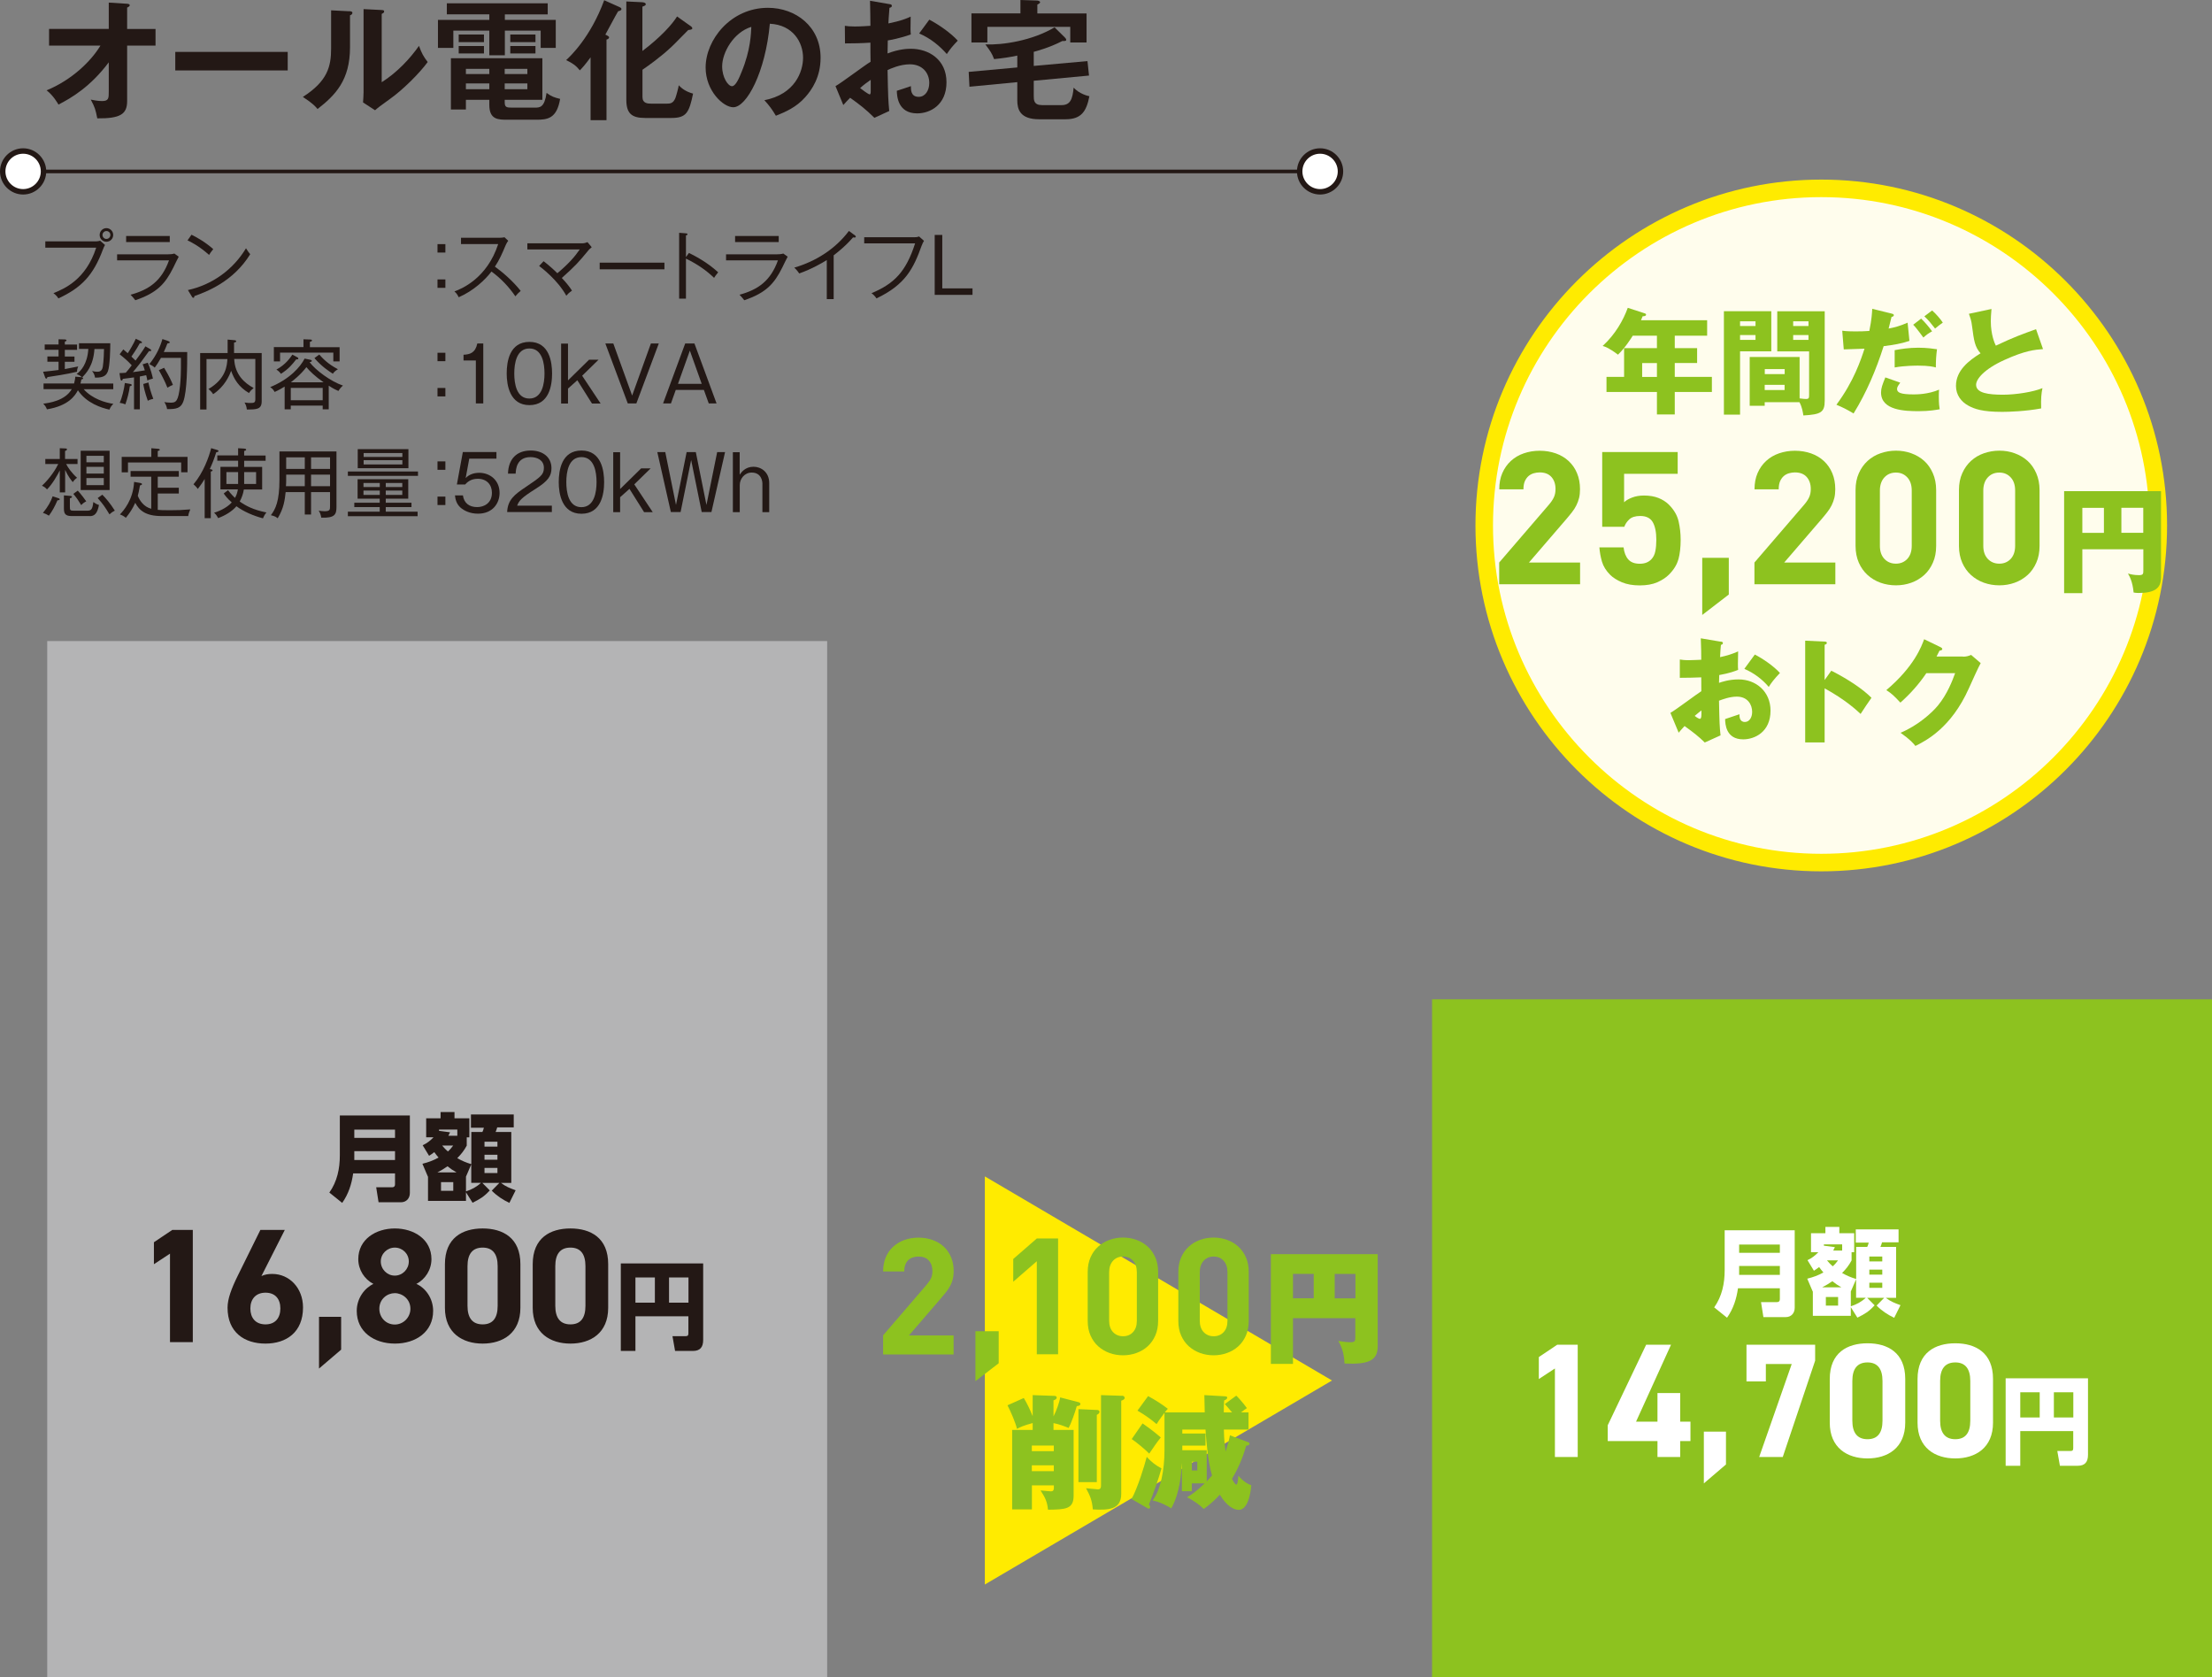 <?xml version="1.0" encoding="UTF-8"?><svg id="_レイヤー_2" xmlns="http://www.w3.org/2000/svg" viewBox="0 0 289 219.1"><rect x="0" y="0" width="289" height="219.1" fill="#808080" stroke="none"/><defs><style>.cls-1{fill:#ffeb00;}.cls-2{fill:#231815;}.cls-3{fill:#fffded;}.cls-4{fill:#fff;}.cls-5{fill:#b4b4b5;}.cls-6{fill:#8dc21f;}</style></defs><g id="_既築東電"><polygon class="cls-1" points="174.03 180.33 128.67 206.98 128.67 153.67 174.03 180.33"/><rect class="cls-2" x="2.87" y="22.16" width="169.75" height=".47"/><path class="cls-4" d="M3.02,25.06c-1.47,0-2.67-1.19-2.67-2.67s1.19-2.67,2.67-2.67,2.67,1.19,2.67,2.67-1.19,2.67-2.67,2.67Z"/><path class="cls-2" d="M3.02,25.41c1.67,0,3.02-1.36,3.02-3.02s-1.36-3.02-3.02-3.02-3.02,1.36-3.02,3.02,1.36,3.02,3.02,3.02-1.67,0,0,0ZM3.02,20.08c1.28,0,2.31,1.04,2.31,2.31s-1.04,2.31-2.31,2.31-2.31-1.04-2.31-2.31,1.04-2.31,2.31-2.31-1.28,0,0,0Z"/><path class="cls-4" d="M172.47,25.06c1.47,0,2.67-1.19,2.67-2.67s-1.19-2.67-2.67-2.67-2.67,1.19-2.67,2.67,1.19,2.67,2.67,2.67Z"/><path class="cls-2" d="M172.47,25.41c-1.67,0-3.02-1.36-3.02-3.02s1.36-3.02,3.02-3.02,3.02,1.36,3.02,3.02-1.36,3.02-3.02,3.02,1.67,0,0,0ZM172.47,20.08c-1.28,0-2.31,1.04-2.31,2.31s1.04,2.31,2.31,2.31,2.31-1.04,2.31-2.31-1.04-2.31-2.31-2.31,1.28,0,0,0Z"/><rect class="cls-5" x="6.17" y="83.74" width="101.9" height="135.36"/><path class="cls-2" d="M53.55,155.83c0,.71-.46,1.22-1.18,1.22h-2.91l-.31-1.96h2.09c.25,0,.37-.14.37-.37v-1.44h-5.47c-.2,1.41-.61,2.68-1.43,3.85l-1.68-1.35c1.02-1.44,1.37-3.11,1.37-4.86v-5.21h9.15v10.13ZM46.29,148.64h5.32v-1.08h-5.32v1.08ZM46.29,151.53h5.32v-1.16h-5.32v1.16Z"/><path class="cls-2" d="M61.58,152.08v-4.21h1.44c.09-.15.16-.4.2-.56h-1.69v-1.73s5.59,0,5.59,0v1.69h-2.16c-.06.21-.12.4-.21.6h2.05v6.65h-1.35c.67.5,1.15.68,1.92.96l-.82,1.65c-.86-.41-1.64-.92-2.3-1.6l.99-1.01h-2.22l.97.98c-.75.82-1.28,1.13-2.25,1.61l-.86-1.37v1.13h-4.96v-3.18h-.02s-.71-1.67-.71-1.67c.82-.21,1.37-.41,2.11-.81-.21-.24-.37-.45-.56-.71-.22.17-.45.34-.68.48l-.84-1.38c.56-.25,1.01-.61,1.42-1.04h-.96v-2.48h1.88v-.82h1.82v.82h1.94v2.49h-.34v1.08c-.37.67-.7,1.09-1.24,1.64.61.34,1.16.58,1.84.78ZM59.65,153.15c-.46-.26-.77-.47-1.18-.8-.46.32-.83.54-1.33.8h2.51ZM59.75,148.36v-.81h-2.39v.17l1.44.19c-.07.15-.14.3-.22.45h1.17ZM57.62,154.42v1.13h1.6v-1.13h-1.6ZM58.51,150.42c.3-.26.46-.46.7-.78h-1.44c.25.3.46.53.75.78ZM60.88,153.72v1.91c.76-.25,1.38-.58,1.96-1.12h-1.27v-2.41l-.7,1.62ZM63.3,149.14v.64h1.69v-.64h-1.69ZM63.3,150.84v.65h1.69v-.65h-1.69ZM63.3,152.56v.67h1.69v-.67h-1.69Z"/><path class="cls-2" d="M25.18,175.32h-2.97v-11.56l-2.1,1.38v-2.87l2.4-1.61h2.68v14.66Z"/><path class="cls-2" d="M34.15,166.69c.45-.21.89-.28,1.42-.28,2.25,0,4.02,1.85,4.02,4.38,0,3.25-2.19,4.72-4.91,4.72s-4.95-1.44-4.95-4.69c0-1.15.51-2.51,1.34-4.19l2.95-5.97h3.19l-3.06,6.04ZM34.69,173c1.28,0,1.94-.85,1.94-2.08s-.66-2.06-1.94-2.06-1.98.85-1.98,2.06.66,2.08,1.98,2.08Z"/><path class="cls-2" d="M44.57,176.3l-2.89,2.47v-6.76h2.89v4.29Z"/><path class="cls-2" d="M48.78,167.71c-1.17-.6-1.97-1.85-1.97-3.23,0-2.59,2.29-4.01,4.78-4.01s4.78,1.42,4.78,4.01c0,1.38-.81,2.64-1.97,3.23,1.19.53,2.19,1.87,2.19,3.53,0,2.74-2.27,4.27-4.99,4.27s-4.99-1.53-4.99-4.27c0-1.66,1.04-3,2.19-3.53ZM51.58,173.02c1.13,0,2.04-.94,2.04-2.06,0-1.27-1.06-2.04-2.04-2.04s-2.02.76-2.02,2.04c0,1.13.85,2.06,2.02,2.06ZM51.58,166.63c1,0,1.83-.83,1.83-1.85s-.83-1.81-1.83-1.81-1.83.81-1.83,1.81.81,1.85,1.83,1.85Z"/><path class="cls-2" d="M67.99,170.84c0,3.29-2.29,4.67-4.93,4.67s-4.93-1.38-4.93-4.67v-5.7c0-3.44,2.29-4.67,4.93-4.67s4.93,1.23,4.93,4.65v5.72ZM63.06,162.97c-1.34,0-1.98.85-1.98,2.42v5.19c0,1.57.64,2.42,1.98,2.42s1.96-.85,1.96-2.42v-5.19c0-1.57-.64-2.42-1.96-2.42Z"/><path class="cls-2" d="M79.46,170.84c0,3.29-2.29,4.67-4.93,4.67s-4.93-1.38-4.93-4.67v-5.7c0-3.44,2.29-4.67,4.93-4.67s4.93,1.23,4.93,4.65v5.72ZM74.53,162.97c-1.34,0-1.98.85-1.98,2.42v5.19c0,1.57.64,2.42,1.98,2.42s1.96-.85,1.96-2.42v-5.19c0-1.57-.64-2.42-1.96-2.42Z"/><path class="cls-2" d="M83.02,171.95v4.52h-1.91v-11.43h10.76v9.99c0,.94-.39,1.44-1.35,1.44h-2.32l-.34-1.93h1.71c.3,0,.37-.11.37-.39v-2.21h-6.92ZM83.02,170.16h2.54v-3.29h-2.54v3.29ZM87.41,170.16h2.54v-3.29h-2.54v3.29Z"/><rect class="cls-6" x="187.1" y="130.54" width="101.9" height="88.55"/><path class="cls-4" d="M234.48,170.83c0,.71-.46,1.22-1.18,1.22h-2.91l-.31-1.96h2.09c.25,0,.37-.14.37-.37v-1.44h-5.47c-.2,1.41-.61,2.68-1.43,3.85l-1.68-1.35c1.02-1.44,1.37-3.11,1.37-4.86v-5.21h9.15v10.13ZM227.22,163.65h5.32v-1.08h-5.32v1.08ZM227.22,166.53h5.32v-1.16h-5.32v1.16Z"/><path class="cls-4" d="M242.51,167.09v-4.21h1.44c.09-.15.16-.4.2-.56h-1.69v-1.73s5.59,0,5.59,0v1.69h-2.16c-.06.21-.12.4-.21.6h2.05v6.65h-1.35c.67.5,1.15.68,1.92.96l-.82,1.65c-.86-.41-1.64-.92-2.3-1.6l.99-1.01h-2.22l.97.98c-.75.82-1.28,1.13-2.25,1.61l-.86-1.37v1.13h-4.96v-3.18h-.02s-.71-1.67-.71-1.67c.82-.21,1.37-.41,2.11-.81-.21-.24-.37-.45-.56-.71-.22.17-.45.34-.68.48l-.84-1.38c.56-.25,1.01-.61,1.42-1.04h-.96v-2.48h1.88v-.82h1.82v.82h1.94v2.48h-.34v1.08c-.37.67-.7,1.09-1.24,1.64.61.34,1.16.58,1.84.78ZM240.58,168.16c-.46-.26-.77-.47-1.18-.8-.46.32-.83.54-1.33.8h2.51ZM240.68,163.36v-.81h-2.39v.17l1.44.19c-.07.15-.14.3-.22.45h1.17ZM238.55,169.42v1.13h1.6v-1.13h-1.6ZM239.44,165.42c.3-.26.46-.46.7-.78h-1.44c.25.3.46.53.75.78ZM241.81,168.73v1.91c.76-.25,1.38-.58,1.96-1.12h-1.27v-2.41l-.7,1.62ZM244.23,164.14v.64h1.69v-.64h-1.69ZM244.23,165.85v.65h1.69v-.65h-1.69ZM244.23,167.56v.67h1.69v-.67h-1.69Z"/><path class="cls-4" d="M206.12,190.32h-2.97v-11.56l-2.1,1.38v-2.87l2.4-1.61h2.68v14.66Z"/><path class="cls-4" d="M218.32,175.66l-4.57,10.05h2.8v-3.74h2.97v3.74h1.34v2.53h-1.34v2.08h-2.97v-2.08h-6.5v-2.06l5.02-10.52h3.25Z"/><path class="cls-4" d="M225.5,191.3l-2.89,2.47v-6.76h2.89v4.29Z"/><path class="cls-4" d="M228.18,180.46v-4.8h8.97v2.08l-4.23,12.58h-3.08l4.25-12.14h-3.38v2.27h-2.53Z"/><path class="cls-4" d="M248.92,185.84c0,3.29-2.29,4.67-4.93,4.67s-4.93-1.38-4.93-4.67v-5.7c0-3.44,2.29-4.67,4.93-4.67s4.93,1.23,4.93,4.65v5.72ZM243.99,177.97c-1.34,0-1.98.85-1.98,2.42v5.19c0,1.57.64,2.42,1.98,2.42s1.96-.85,1.96-2.42v-5.19c0-1.57-.64-2.42-1.96-2.42Z"/><path class="cls-4" d="M260.39,185.84c0,3.29-2.29,4.67-4.93,4.67s-4.93-1.38-4.93-4.67v-5.7c0-3.44,2.29-4.67,4.93-4.67s4.93,1.23,4.93,4.65v5.72ZM255.46,177.97c-1.34,0-1.98.85-1.98,2.42v5.19c0,1.57.64,2.42,1.98,2.42s1.96-.85,1.96-2.42v-5.19c0-1.57-.64-2.42-1.96-2.42Z"/><path class="cls-4" d="M263.95,186.95v4.52h-1.91v-11.43h10.76v9.99c0,.94-.39,1.44-1.35,1.44h-2.32l-.34-1.93h1.71c.3,0,.37-.11.37-.39v-2.21h-6.92ZM263.95,185.16h2.54v-3.29h-2.54v3.29ZM268.34,185.16h2.54v-3.29h-2.54v3.29Z"/><path class="cls-2" d="M13.45,32.58c-1.27,3.43-2.85,5.02-5.82,6.4-.22-.37-.56-.62-.65-.68,1.42-.59,4.23-1.74,5.59-5.95h-6.65v-.82h6.47c.42,0,.54-.04.69-.09l.64.56c-.15.27-.17.32-.27.59ZM13.9,31.58c-.49,0-.88-.4-.88-.89s.4-.89.88-.89.89.39.89.89-.4.89-.89.89ZM13.9,30.18c-.26,0-.51.22-.51.51s.24.52.51.52c.29,0,.52-.23.52-.52s-.23-.51-.52-.51Z"/><path class="cls-2" d="M21.95,33.22c.3,0,.56-.02.83-.1l.57.41c-.13.22-.6,1.21-.7,1.41-1.06,2.13-2.12,3.31-4.97,4.28-.24-.3-.27-.35-.62-.72,2.41-.66,4.05-1.79,5.02-4.49h-6.78v-.79h6.64ZM22.18,30.83v.79h-5.7v-.79h5.7Z"/><path class="cls-2" d="M27.32,33.3c-1.39-1.23-2.42-1.71-2.82-1.9l.52-.74c.75.38,1.76.93,2.84,1.88-.29.35-.46.62-.54.76ZM25.39,38.67c0,.17-.03.23-.14.23-.07,0-.13-.07-.16-.12l-.54-.89c3.17-.69,5.91-2.66,7.59-5.46.2.33.34.53.55.78-2.23,3.6-5.68,4.89-7.3,5.47Z"/><path class="cls-2" d="M57.16,32.99v-1.1h1.03v1.1h-1.03ZM57.16,37.6v-1.1h1.03v1.1h-1.03Z"/><path class="cls-2" d="M67.33,38.7c-.85-1.24-1.9-2.35-3.12-3.23-.8,1.06-2.32,2.51-4.28,3.36-.17-.35-.29-.53-.56-.76.91-.33,4.26-1.69,5.72-6.19h-4.86v-.82h5c.16,0,.52-.02.68-.07l.49.46c-.21.28-.35.61-.37.66-.39.94-.8,1.88-1.37,2.72.94.67,2.34,1.86,3.37,3.17-.35.31-.4.35-.7.71Z"/><path class="cls-2" d="M76.84,32.74c-1.21,1.48-1.67,1.99-3.44,3.57.49.52.95,1.05,1.33,1.65-.48.35-.61.51-.74.67-1.13-2.06-3.24-3.65-3.55-3.89l.58-.62c.63.47,1.38,1.15,1.8,1.57,1.43-1.2,2.25-2.12,2.93-3.11h-6.85v-.8h7.25c.19,0,.43-.08.61-.15l.55.66c-.3.24-.39.35-.48.46Z"/><path class="cls-2" d="M78.35,35.18v-.87h8.46v.87h-8.46Z"/><path class="cls-2" d="M93.3,36.3c-.95-.92-2.15-1.78-3.68-2.52v5.23h-.89v-8.6l.9.07c.13.01.19.04.19.12,0,.11-.13.14-.2.15v2.83l.39-.54c.87.43,2.39,1.22,3.82,2.53-.25.28-.47.62-.53.72Z"/><path class="cls-2" d="M101.51,33.22c.3,0,.56-.02.83-.1l.57.41c-.13.22-.6,1.21-.7,1.41-1.06,2.13-2.12,3.31-4.97,4.28-.24-.3-.27-.35-.62-.72,2.41-.66,4.05-1.79,5.02-4.49h-6.78v-.79h6.64ZM101.74,30.83v.79h-5.7v-.79h5.7Z"/><path class="cls-2" d="M111.65,31.03s-.1,0-.2-.02c-1.04,1.22-2.32,2.18-2.53,2.34v5.72h-.9v-5.1c-.51.33-1.99,1.19-3.6,1.75-.06-.09-.31-.46-.65-.76,2.82-.82,5.37-2.44,7.14-4.79l.82.6s.08.08.08.14c0,.08-.07.12-.16.12Z"/><path class="cls-2" d="M120.44,32.02c-1.09,3.04-2.12,5.15-5.93,6.96-.2-.32-.46-.55-.65-.68,2.95-1.23,4.51-2.79,5.7-6.51h-6.65v-.8h6.47c.43,0,.54-.04.7-.1l.64.57c-.15.26-.19.33-.28.58Z"/><path class="cls-2" d="M123.11,30.69v6.98h3.95v.85h-4.94v-7.83h.98Z"/><path class="cls-2" d="M10.06,48.56c-1.34.33-3.15.59-3.87.7-.01.07-.04.2-.15.2-.07,0-.11-.08-.14-.15l-.27-.75c.78-.07,1.81-.2,2.02-.23v-1.08h-1.46v-.69h1.46v-.87h-1.81v-.69h1.81v-.68l.82.02c.09,0,.22.04.22.12s-.07.11-.22.17v.38h1.6v.69h-1.6v.87h1.26v.69h-1.26v.95c1.24-.23,1.38-.26,1.75-.34-.1.22-.16.45-.16.7ZM14.31,53.51c-1.04-.22-3.02-.85-4.13-2.53-.37.7-1.22,2.03-4.05,2.49-.12-.33-.24-.48-.48-.74.71-.09,2.84-.36,3.73-1.9h-3.69v-.74h3.99c.12-.45.14-.65.16-.89l.68.06c.07.01.13.01.2.03-.21-.21-.5-.35-.71-.43.51-.36,1.41-1.27,1.53-3.28h-1.22v-.74h4.09c0,.84-.05,2.9-.3,3.62-.18.51-.49.9-1.69.87-.08-.4-.14-.53-.39-.87.14.04.39.1.67.1.21,0,.62,0,.73-.64.12-.75.16-2,.16-2.33h-1.25c-.14,2.23-1.12,3.21-1.61,3.71.04,0,.13.04.13.12,0,.1-.15.14-.23.15-.04.19-.06.33-.12.53h4.29v.74h-3.87c1.13,1.27,2.86,1.77,3.88,1.91-.21.21-.4.45-.51.76Z"/><path class="cls-2" d="M19.61,45.6c.06.03.15.1.15.17,0,.11-.14.1-.29.09-.19.25-1.01,1.39-1.18,1.61-.43.55-.56.7-.93,1.14.45-.05.81-.11,1.56-.23-.13-.44-.21-.64-.29-.79l.68-.21c.42.97.57,1.63.67,2.07-.44.12-.63.2-.73.25-.02-.13-.04-.27-.15-.69-.12.03-.76.15-.83.17v4.29h-.76v-4.17c-.43.06-.72.1-1.46.19-.04.13-.08.23-.17.23-.1,0-.15-.18-.16-.26l-.11-.72c.24,0,.66-.04.82-.05.25-.27.45-.54.78-.97-.5-.55-.87-.87-1.58-1.44l.48-.64c.35.29.47.4.58.5.21-.31.78-1.25,1.05-1.89l.66.32c.09.04.15.11.15.17,0,.09-.14.09-.19.09h-.09c-.13.24-.46.83-1.1,1.75.04.03.36.35.54.52.07-.09.95-1.27,1.29-1.86l.64.37ZM17,50.15c.09.02.21.05.21.14s-.08.12-.25.17c-.11.83-.31,1.57-.58,2.36-.22-.09-.48-.17-.74-.2.3-.64.59-1.85.67-2.59l.7.12ZM19.39,49.96c.13.64.31,1.26.64,2.14-.09.02-.45.09-.72.25-.41-1.17-.53-1.79-.59-2.19l.68-.2ZM24.46,46c0,1.62,0,5.1-.52,6.48-.32.83-.89.98-2.11.96-.04-.33-.19-.66-.36-.92.17.03.5.08.84.08.7,0,.98-.19,1.21-2.2.07-.66.14-1.61.12-3.65h-2.61c-.36.63-.55.91-.81,1.27-.26-.25-.61-.4-.71-.45.96-1.19,1.44-2.33,1.71-3.28l.74.25c.14.05.22.12.22.17,0,.09-.08.12-.31.16-.14.35-.29.75-.47,1.12h3.04ZM21.44,48.04c.73,1.21.99,1.83,1.15,2.24-.13.05-.44.18-.72.36-.28-.75-.77-1.68-1.12-2.29l.7-.31Z"/><path class="cls-2" d="M32.25,53.48c-.05-.39-.12-.59-.3-.9.36.06.69.06.76.06.46,0,.65-.03.65-.49v-5.26h-2.76c.08,2.02,1.33,3.15,2.54,3.79-.28.23-.42.37-.61.66-1.35-.79-1.96-1.83-2.33-2.9-.26.67-.85,2.05-2.35,3.05-.17-.26-.33-.44-.62-.67,2.33-1.35,2.43-3.13,2.48-3.92h-2.73v6.59h-.83v-7.37h3.59v-1.76l.91.08s.21.01.21.14c0,.11-.13.14-.28.17v1.37h3.61v6.3c0,1.07-.68,1.07-1.95,1.07Z"/><path class="cls-2" d="M42.96,53.47h-.8v-.49h-4.17v.49h-.8v-2.97c-.19.12-.85.51-1.31.7-.17-.31-.28-.43-.58-.63,2.61-1.08,3.94-2.65,4.5-3.73l.72.15c.08.02.22.04.22.16,0,.1-.18.14-.29.16.77,1.04,2.75,2.51,4.36,3.06-.22.17-.45.45-.59.7-.22-.09-.6-.25-1.27-.69v3.09ZM44.37,45.34v1.87h-.82v-1.15h-6.96v1.15h-.81v-1.87h3.87v-1.02l.85.03c.11,0,.26,0,.26.12,0,.12-.14.15-.27.18v.7h3.88ZM38.79,46.64c.1.05.19.09.19.2s-.14.11-.29.11c-.48.62-.94,1.21-1.98,1.88-.26-.34-.48-.48-.6-.55,1.21-.66,1.8-1.53,2.09-1.96l.59.32ZM42.16,52.28v-1.61h-4.17v1.61h4.17ZM42.28,49.94c-1.07-.73-1.86-1.5-2.25-1.98-.78,1.04-1.88,1.86-2.03,1.98h4.27ZM41.71,46.31c.44.49,1.07,1.2,2.44,1.92-.43.25-.58.47-.66.59-.56-.36-1.42-.91-2.41-2.04l.63-.47Z"/><path class="cls-2" d="M57.16,47.18v-1.1h1.03v1.1h-1.03ZM57.16,51.78v-1.1h1.03v1.1h-1.03Z"/><path class="cls-2" d="M63.14,52.7h-.97v-5.61h-1.61v-.75c.84-.04,1.54-.24,1.8-1.47h.78v7.83Z"/><path class="cls-2" d="M72.13,48.79c0,1.59-.4,4.13-2.96,4.13s-2.97-2.6-2.97-4.13.36-4.13,2.97-4.13,2.96,2.64,2.96,4.13ZM67.19,48.79c0,1.3.28,3.27,1.97,3.27s1.98-1.98,1.98-3.27-.28-3.27-1.97-3.27-1.98,1.95-1.98,3.27Z"/><path class="cls-2" d="M74.21,44.87v4.82l2.75-2.7h1.24l-2.14,2.09,2.41,3.63h-1.13l-1.91-3.04-1.22,1.09v1.95h-.9v-7.83h.9Z"/><path class="cls-2" d="M80.13,44.87l2.46,6.8,2.45-6.8h1.03l-2.93,7.83h-1.12l-2.93-7.83h1.03Z"/><path class="cls-2" d="M90.73,44.87l2.89,7.83h-1.02l-.64-1.77h-3.67l-.63,1.77h-1.03l2.89-7.83h1.2ZM90.13,45.8l-1.55,4.34h3.1l-1.55-4.34Z"/><path class="cls-2" d="M8.64,60.61c.23.45.72,1.18,1.43,1.8-.25.17-.38.31-.56.57-.23-.28-.63-.78-1-1.6v2.94h-.7v-2.87c-.27.55-.97,1.81-1.67,2.48-.23-.25-.33-.33-.66-.48,1.1-1.01,1.88-2.29,2.13-2.84h-1.69v-.65h1.89v-1.41l.76.03c.09,0,.18.03.18.12,0,.12-.16.18-.25.21v1.05h1.63v.65h-1.5ZM7.51,65.35c-.37.85-.68,1.41-1.12,2.01-.19-.12-.47-.27-.78-.36.69-.86,1.01-1.45,1.27-2.17l.76.25c.08.03.16.06.16.14,0,.13-.2.13-.3.13ZM11.72,67.41h-2.37c-.85,0-1-.34-1-1.02v-1.68l.84.07c.08.01.21.02.21.13,0,.09-.05.1-.27.18v1.15c0,.38.05.47.49.47h1.64c.56,0,.82,0,.93-1.13.17.13.48.32.74.38-.21,1.15-.61,1.46-1.2,1.46ZM10.61,65.98c-.4-.66-.55-.88-1.03-1.47l.58-.42c.52.57.88,1.07,1.11,1.4-.22.11-.4.22-.66.49ZM10.54,64.01v-5.13h3.78v5.13h-3.78ZM13.56,59.54h-2.27v.85h2.27v-.85ZM13.56,60.98h-2.27v.88h2.27v-.88ZM13.56,62.45h-2.27v.92h2.27v-.92ZM14.3,67.19c-.6-.99-.8-1.29-1.54-2.13l.61-.44c.42.42,1.04,1.13,1.63,2.08-.29.15-.44.25-.7.49Z"/><path class="cls-2" d="M24.6,67.41h-3.49c-2.06,0-2.91-.72-3.44-1.73-.36.8-.74,1.36-1.23,1.96-.3-.24-.39-.29-.77-.44.47-.5,1.72-1.88,1.85-4.25l.81.14c.1.02.22.05.22.15s-.08.12-.26.17c-.14.79-.21,1.07-.29,1.35.25.62.76,1.43,1.76,1.7v-4.19h-2.7v-.74h6.3v.74h-2.75v1.44h2.75v.76h-2.75v2.13c.3.03.66.05,1.54.05,1.08,0,1.64-.02,2.71-.11-.16.37-.23.59-.27.89ZM23.67,61.69v-1.28h-6.95v1.29h-.82v-2.02h3.87v-1.13l.85.07c.13.01.26.04.26.13,0,.07-.06.09-.27.17v.76h3.89v2.01h-.82Z"/><path class="cls-2" d="M28.25,59.08c-.28.89-.49,1.43-.84,2.19.14.03.36.07.36.16,0,.07-.03.09-.07.11-.03.01-.09.04-.16.06v6.09h-.8v-5.12c-.3.49-.48.76-.9,1.3-.14-.22-.38-.46-.56-.61,1.28-1.5,2.02-3.56,2.31-4.72l.8.24c.09.03.16.08.16.13,0,.12-.2.16-.29.17ZM34.36,67.71c-1.23-.33-2.5-.86-3.47-1.58-.57.67-1.47,1.21-2.39,1.55-.17-.31-.28-.49-.53-.7.39-.12,1.57-.53,2.31-1.35-.58-.51-.87-.9-1.05-1.17l.56-.43c.37.5.84.94.91,1.01.2-.35.3-.66.38-1.11h-2.28v-2.95h2.31v-.8h-2.72v-.69h2.72v-.94l.8.05c.11.01.25.04.25.13,0,.13-.19.17-.26.18v.59h2.8v.69h-2.8v.8h2.35v2.95h-2.39c-.09.56-.27,1.07-.54,1.57.73.52,1.72,1.08,3.49,1.43-.21.23-.4.62-.46.78ZM31.11,61.67h-1.53v1.55h1.53v-1.55ZM33.46,61.67h-1.56v1.55h1.56v-1.55Z"/><path class="cls-2" d="M40.64,67.21h-.82v-2.93h-2.5c-.11,1.02-.24,2.11-1.04,3.42-.17-.14-.33-.27-.89-.4.61-.8,1.12-1.83,1.12-4.63v-3.7h7.45v7.27c0,.99-.25,1.44-1.99,1.38-.04-.33-.15-.64-.33-.92.2.04.42.08.78.08.7,0,.7-.22.7-.68v-1.82h-2.48v2.93ZM39.82,62h-2.43v.57c0,.3,0,.65-.03.94h2.46v-1.51ZM39.82,59.74h-2.43v1.51h2.43v-1.51ZM40.64,61.25h2.48v-1.51h-2.48v1.51ZM40.64,63.51h2.48v-1.51h-2.48v1.51Z"/><path class="cls-2" d="M54.61,61.59v.57h-9.16v-.57h9.16ZM50.4,65.67h3.36v.57h-3.36v.6h4.16v.59h-9.11v-.59h4.16v-.6h-3.32v-.57h3.32v-.53h-2.89v-2.54h6.62v2.54h-2.94v.53ZM53.36,58.67v2.49h-6.62v-2.49h6.62ZM49.62,63.62v-.53h-2.13v.53h2.13ZM47.49,64.08v.57h2.13v-.57h-2.13ZM52.57,59.69v-.51h-5.06v.51h5.06ZM47.51,60.11v.56h5.06v-.56h-5.06ZM52.56,63.62v-.53h-2.16v.53h2.16ZM50.4,64.08v.57h2.16v-.57h-2.16Z"/><path class="cls-2" d="M57.16,61.37v-1.1h1.03v1.1h-1.03ZM57.16,65.97v-1.1h1.03v1.1h-1.03Z"/><path class="cls-2" d="M64.87,59.91h-3.56l-.47,2.54c.46-.49,1.11-.69,1.78-.69,1.35,0,2.65.93,2.65,2.63,0,1.35-.9,2.71-2.82,2.71-1.07,0-1.85-.41-2.3-.81-.54-.49-.66-1.12-.71-1.58h1.04c.14,1.02.84,1.53,1.86,1.53.89,0,1.93-.5,1.93-1.88,0-1.04-.68-1.82-1.85-1.82-.97,0-1.44.52-1.65.75h-1.08l.78-4.24h4.39v.85Z"/><path class="cls-2" d="M72.1,66.04v.85h-5.84c.07-1.6.96-2.29,2.41-3.26,1.95-1.32,2.39-1.61,2.39-2.52,0-1.02-.9-1.4-1.74-1.4-1.84,0-1.92,1.61-1.95,2.16h-1c.05-1.93,1.15-3.02,2.97-3.02,1.55,0,2.71.84,2.71,2.31,0,1.01-.44,1.67-2.06,2.69-1.83,1.15-2.19,1.55-2.42,2.2h4.53Z"/><path class="cls-2" d="M78.93,62.98c0,1.59-.4,4.13-2.96,4.13s-2.97-2.6-2.97-4.13.36-4.13,2.97-4.13,2.96,2.64,2.96,4.13ZM73.99,62.98c0,1.3.28,3.27,1.97,3.27s1.98-1.98,1.98-3.27-.28-3.27-1.97-3.27-1.98,1.95-1.98,3.27Z"/><path class="cls-2" d="M81.02,59.06v4.82l2.75-2.7h1.24l-2.14,2.09,2.41,3.63h-1.13l-1.91-3.04-1.22,1.09v1.95h-.9v-7.83h.9Z"/><path class="cls-2" d="M86.92,59.06l1.4,6.9,1.39-6.9h1.2l1.39,6.9,1.4-6.9h1.03l-1.78,7.83h-1.27l-1.38-6.8-1.38,6.8h-1.27l-1.77-7.83h1.03Z"/><path class="cls-2" d="M96.64,59.06v2.95c.2-.29.71-1.04,1.81-1.04.97,0,2.05.68,2.05,2.14v3.79h-.89v-3.73c0-.24-.1-1.44-1.4-1.44-.95,0-1.56.83-1.56,1.64v3.53h-.9v-7.83h.9Z"/><circle class="cls-3" cx="237.95" cy="68.64" r="44.03"/><path class="cls-1" d="M237.95,113.82c-24.91,0-45.18-20.27-45.18-45.18s20.27-45.18,45.18-45.18,45.18,20.27,45.18,45.18-20.27,45.18-45.18,45.18ZM237.95,25.75c-23.65,0-42.89,19.24-42.89,42.89s19.24,42.89,42.89,42.89,42.89-19.24,42.89-42.89-19.24-42.89-42.89-42.89Z"/><path class="cls-6" d="M218.81,45.48h2.92v1.94h-2.92v1.81h4.85v1.97h-4.85v2.94h-2.33v-2.94h-6.59v-1.97h2.3v-3.75h4.29v-1.63h-3.16c-.06.11-.95,1.55-1.93,2.48-1.14-.87-1.66-1.04-2-1.14,1.64-1.49,2.71-3.39,3.28-4.98l2.21.72c.09.03.18.07.18.16,0,.2-.21.21-.45.23-.08.2-.15.36-.21.51h8.64v2.02h-4.23v1.63ZM216.48,47.43h-1.93v1.81h1.93v-1.81Z"/><path class="cls-6" d="M231.42,40.65v5.24h-4.08v8.27h-2.11v-13.51h6.19ZM229.36,42.59v-.62h-2.02v.62h2.02ZM227.34,43.77v.63h2.02v-.63h-2.02ZM230.56,52.53v.48h-1.96v-6.38h6.52v5.41c.45.06.69.08.83.08.39,0,.41-.15.41-.53v-5.69h-4.16v-5.24h6.2v11.7c0,1.52-.53,1.78-2.79,1.91-.06-.39-.15-1.07-.51-1.73h-4.55ZM233.17,48.87v-.66h-2.6v.66h2.6ZM230.56,50.27v.68h2.6v-.68h-2.6ZM236.28,42.59v-.62h-2v.62h2ZM234.28,43.77v.63h2v-.63h-2Z"/><path class="cls-6" d="M247.17,40.97c.12.03.26.06.26.2,0,.17-.21.21-.3.23-.07.24-.33,1.31-.38,1.52.78-.15,1.48-.33,2.48-.77l.24,2.38c-1.19.39-1.97.5-3.37.69-.98,3.07-2.23,6.05-3.93,8.79-.89-.54-1.46-.81-2.24-1.14,2.26-3.04,3.19-5.84,3.67-7.32-.42.01-2.33.07-2.71.09l-.2-2.44c.59.08,1.13.09,1.7.09s1.27-.01,1.84-.06c.32-1.55.35-2.39.38-2.89l2.56.63ZM248.26,49.99c-.21.3-.41.56-.41.81,0,.48.44.72,2.18.72.35,0,1.88,0,3.31-.62-.02.29-.03.47-.03.87,0,.96.06,1.39.11,1.69-.39.07-1.34.25-2.72.25-1.81,0-4.94-.09-4.94-2.44,0-.56.17-1.01.56-1.97l1.94.68ZM247.55,45.74c.78-.15,1.85-.32,3.1-.32,1.13,0,2.06.15,2.42.2-.11.86-.15,1.46-.15,2.38-.27-.08-.89-.24-2.32-.24-.21,0-1.79,0-3.06.24v-2.26ZM251,41.62c.53.51,1.01,1.08,1.43,1.66-.5.27-.69.42-1.14.81-.86-1.17-1.14-1.49-1.33-1.67l1.04-.8ZM252.44,40.56c.45.38,1.13,1.17,1.39,1.58-.48.35-.53.38-1.01.78-.56-.72-.84-1.08-1.4-1.6l1.02-.77Z"/><path class="cls-6" d="M266.94,45.6c-1.07.08-2.33.18-5.06,1.42-2.65,1.2-3.7,2.5-3.7,3.24,0,1.09,1.61,1.3,3.52,1.3,1.67,0,3.96-.36,5.15-.86-.14.68-.21,1.29-.17,2.65-2.03.38-4.26.45-5.09.45-2.62,0-3.64-.39-4.4-.8-.95-.51-1.64-1.4-1.64-2.59,0-2.05,1.72-3.33,3.21-4.26-.75-.84-.86-1.64-1.11-3.55-.09-.72-.18-.96-.41-1.61l2.95-.63c-.06.77-.09,1.1-.09,1.58,0,1.81.53,2.97.66,3.21,2.35-1.11,3.42-1.49,5.25-2.15l.92,2.62Z"/><path class="cls-6" d="M195.87,76.32v-2.84l6.46-7.51c.32-.37.55-.71.69-1.02.14-.31.21-.66.21-1.07,0-.65-.18-1.17-.53-1.57-.36-.4-.87-.6-1.55-.6-.26,0-.51.04-.76.11-.25.07-.48.19-.68.36-.2.17-.36.4-.49.68-.12.28-.18.64-.18,1.06h-3.16c0-.79.13-1.5.4-2.12.27-.62.64-1.15,1.12-1.59s1.04-.77,1.68-.99,1.33-.34,2.08-.34,1.47.12,2.12.35c.65.23,1.21.57,1.67,1,.46.43.83.95,1.09,1.58.26.62.39,1.32.39,2.1,0,.42-.04.8-.12,1.13-.08.33-.2.65-.35.96-.15.31-.35.61-.58.91s-.5.62-.79.96l-4.83,5.61h6.68v2.84h-10.54Z"/><path class="cls-6" d="M219.29,73.03c-.19.72-.61,1.4-1.24,2.03-.39.39-.89.72-1.52,1-.62.27-1.39.41-2.3.41s-1.68-.14-2.33-.41c-.65-.28-1.16-.6-1.53-.97-.53-.53-.89-1.11-1.07-1.72-.18-.62-.29-1.24-.34-1.87h3.16c.08.68.29,1.21.62,1.58.33.37.83.56,1.49.56s1.13-.19,1.5-.56c.27-.28.46-.64.54-1.08.09-.44.13-.94.13-1.49,0-1-.16-1.77-.47-2.31-.31-.53-.86-.8-1.63-.8-.64,0-1.12.15-1.44.45-.31.3-.53.62-.64.96h-2.89v-9.76h9.86v2.84h-7v3.72c.23-.23.57-.43,1.03-.61.46-.18.98-.27,1.57-.27.73,0,1.36.11,1.89.32.53.21.98.5,1.34.85.68.68,1.11,1.41,1.29,2.2.18.79.27,1.59.27,2.42,0,.97-.1,1.82-.29,2.54Z"/><path class="cls-6" d="M222.4,80.33v-7.46h3.47v4.79l-3.47,2.67Z"/><path class="cls-6" d="M229.22,76.32v-2.84l6.46-7.51c.32-.37.55-.71.69-1.02.14-.31.21-.66.21-1.07,0-.65-.18-1.17-.53-1.57-.36-.4-.87-.6-1.55-.6-.26,0-.51.04-.76.11-.25.07-.48.19-.68.36-.2.17-.36.4-.49.68-.12.28-.18.64-.18,1.06h-3.16c0-.79.13-1.5.4-2.12.27-.62.64-1.15,1.12-1.59s1.04-.77,1.68-.99,1.33-.34,2.08-.34,1.47.12,2.12.35c.65.23,1.21.57,1.67,1,.46.43.83.95,1.09,1.58.26.62.39,1.32.39,2.1,0,.42-.04.8-.12,1.13-.08.33-.2.65-.35.96-.15.31-.35.61-.58.91s-.5.62-.79.96l-4.83,5.61h6.68v2.84h-10.54Z"/><path class="cls-6" d="M252.53,73.51c-.28.64-.66,1.18-1.14,1.61s-1.04.77-1.68,1-1.31.34-2,.34-1.38-.11-2.02-.34-1.19-.56-1.68-1c-.49-.44-.87-.98-1.15-1.61-.28-.64-.43-1.37-.43-2.2v-7.29c0-.83.14-1.56.43-2.2.28-.64.67-1.18,1.15-1.62.49-.44,1.04-.77,1.68-.99s1.3-.34,2.02-.34,1.36.11,2,.34,1.2.56,1.68.99.86.98,1.14,1.62c.28.64.43,1.37.43,2.2v7.29c0,.83-.14,1.56-.43,2.2ZM249.77,64.08c0-.73-.19-1.3-.58-1.72s-.88-.63-1.49-.63-1.11.21-1.5.63-.59,1-.59,1.72v7.22c0,.73.2,1.3.59,1.71.39.41.89.62,1.5.62s1.1-.21,1.49-.62c.38-.41.58-.98.58-1.71v-7.22Z"/><path class="cls-6" d="M266.04,73.51c-.28.64-.66,1.18-1.14,1.61s-1.04.77-1.68,1-1.31.34-2,.34-1.38-.11-2.02-.34-1.19-.56-1.68-1c-.49-.44-.87-.98-1.15-1.61-.28-.64-.43-1.37-.43-2.2v-7.29c0-.83.14-1.56.43-2.2.28-.64.67-1.18,1.15-1.62.49-.44,1.04-.77,1.68-.99s1.3-.34,2.02-.34,1.36.11,2,.34,1.2.56,1.68.99.86.98,1.14,1.62c.28.64.43,1.37.43,2.2v7.29c0,.83-.14,1.56-.43,2.2ZM263.28,64.08c0-.73-.19-1.3-.58-1.72s-.88-.63-1.49-.63-1.11.21-1.5.63-.59,1-.59,1.72v7.22c0,.73.2,1.3.59,1.71.39.41.89.62,1.5.62s1.1-.21,1.49-.62c.38-.41.58-.98.58-1.71v-7.22Z"/><path class="cls-6" d="M272.06,71.74v5.74h-2.38v-13.32h12.66v11.28c0,1.43-.87,2.02-2.95,2.02-.29,0-.41-.03-.63-.06-.14-1.45-.53-2.12-.74-2.48.33.09.78.21,1.42.21.59,0,.59-.17.59-.68v-2.7h-7.96ZM274.88,66.34h-2.82v3.27h2.82v-3.27ZM277.16,69.6h2.86v-3.27h-2.86v3.27Z"/><path class="cls-6" d="M224.78,83.8c.2.03.32.06.32.2,0,.17-.17.21-.26.24-.05.45-.08.98-.11,1.6.86-.18,1.61-.41,2.36-.75-.01.56-.03,1.25-.03,1.6,0,.41,0,.51.03.81-.36.15-1.14.45-2.47.68,0,.16-.03.89-.03,1.02.39-.13,1.31-.45,2.56-.45,2.27,0,4.17,1.58,4.17,4.08,0,2.8-2.08,3.75-3.57,3.75-2.27,0-2.35-2.02-2.36-2.65.32-.11,1.67-.56,1.87-.63,0,.3,0,1.01.71,1.01.57,0,.95-.57.95-1.32,0-.93-.57-1.99-2-1.99-.92,0-1.84.35-2.33.53.06,3.01.08,3.36.2,4.53l-2.06.93c-.8-.78-1.43-1.28-2.64-2.15-.38.41-.56.62-.77.87l-1.08-2.59c.69-.38,3.43-2.45,4.04-2.83,0-.53,0-.65-.01-1.81-.89.04-1.94.06-2.8.06v-2.39c.3.04.54.09,1.19.09.59,0,1.43-.06,1.61-.06,0-1.13-.01-1.3-.06-2.8l2.59.44ZM221.41,93.51c.29.24.57.39.68.39.23,0,.21-.53.2-1.1-.18.15-.5.38-.87.71ZM229.27,85.5c1.05.54,2.47,1.51,3.28,2.41-.8.84-1.13,1.29-1.46,1.82-.86-1.01-1.94-1.82-3.19-2.36l1.37-1.87Z"/><path class="cls-6" d="M239.26,87.61c2.23,1.13,4.14,2.42,5.25,3.54-.68.98-.75,1.08-1.42,2.11-.5-.47-2-1.87-4.7-3.34v7.06h-2.54v-13.29l2.54.12c.11,0,.29.01.29.17s-.17.21-.29.24v4.61l.86-1.2Z"/><path class="cls-6" d="M256.46,85.78c.5,0,.77-.11,1.07-.23l1.25,1.07c-.27.45-1.19,2.51-1.54,3.28-2.32,5.21-5.66,6.88-6.99,7.54-.26-.33-.68-.83-1.94-1.72,2.29-.96,4.11-2.62,4.89-3.57,1.22-1.48,1.91-3.3,2.24-4.22h-3.76c-.96,1.43-2.11,2.71-3.39,3.85-.81-.86-1.11-1.17-1.84-1.63,3.66-3.1,4.61-5.75,4.94-6.65l2.17,1.05c.06.03.2.11.2.23,0,.15-.21.2-.36.21-.24.47-.29.59-.39.77h3.45Z"/><path class="cls-6" d="M115.38,176.91v-2.48l5.65-6.57c.28-.33.49-.63.61-.89.12-.27.18-.58.18-.94,0-.57-.16-1.02-.47-1.37-.31-.35-.76-.52-1.36-.52-.23,0-.45.03-.67.1-.22.06-.42.17-.6.32s-.32.35-.42.6c-.11.25-.16.55-.16.93h-2.76c0-.7.12-1.32.35-1.86.23-.55.56-1.01.98-1.39.42-.38.91-.67,1.47-.87s1.17-.3,1.82-.3,1.28.1,1.85.31c.57.2,1.06.5,1.46.87.41.38.72.84.95,1.38s.34,1.16.34,1.84c0,.37-.04.7-.11.99-.07.29-.17.57-.31.84s-.3.53-.51.8c-.21.26-.44.54-.69.84l-4.23,4.91h5.84v2.48h-9.22Z"/><path class="cls-6" d="M127.44,180.42v-6.53h3.04v4.19l-3.04,2.34Z"/><path class="cls-6" d="M135.46,176.91v-12.16l-3.08,2.68v-2.97l3.08-2.68h2.78v15.13h-2.78Z"/><path class="cls-6" d="M150.94,174.46c-.25.56-.58,1.03-1,1.41-.42.38-.91.67-1.47.87s-1.14.3-1.75.3-1.21-.1-1.76-.3-1.04-.49-1.47-.87c-.43-.38-.76-.85-1.01-1.41-.25-.56-.37-1.2-.37-1.92v-6.38c0-.72.12-1.36.37-1.92.25-.56.58-1.03,1.01-1.41.42-.38.91-.67,1.47-.87s1.14-.3,1.76-.3,1.19.1,1.75.3,1.05.49,1.47.87c.42.38.75.85,1,1.41.25.56.37,1.2.37,1.92v6.38c0,.72-.12,1.36-.37,1.92ZM148.53,166.2c0-.64-.17-1.14-.5-1.51-.34-.37-.77-.55-1.3-.55s-.97.18-1.31.55c-.34.37-.51.87-.51,1.51v6.31c0,.64.17,1.14.51,1.5s.78.54,1.31.54.97-.18,1.3-.54c.34-.36.5-.86.5-1.5v-6.31Z"/><path class="cls-6" d="M162.78,174.46c-.25.56-.58,1.03-1,1.41-.42.38-.91.67-1.47.87s-1.14.3-1.75.3-1.21-.1-1.76-.3-1.04-.49-1.47-.87c-.43-.38-.76-.85-1.01-1.41-.25-.56-.37-1.2-.37-1.92v-6.38c0-.72.12-1.36.37-1.92.25-.56.58-1.03,1.01-1.41.42-.38.91-.67,1.47-.87s1.14-.3,1.76-.3,1.19.1,1.75.3,1.05.49,1.47.87c.42.38.75.85,1,1.41.25.56.37,1.2.37,1.92v6.38c0,.72-.12,1.36-.37,1.92ZM160.37,166.2c0-.64-.17-1.14-.5-1.51-.34-.37-.77-.55-1.3-.55s-.97.18-1.31.55c-.34.37-.51.87-.51,1.51v6.31c0,.64.17,1.14.51,1.5s.78.54,1.31.54.97-.18,1.3-.54c.34-.36.5-.86.5-1.5v-6.31Z"/><path class="cls-6" d="M168.93,172.19v5.97h-2.89v-14.33h13.96v12.01c0,1.87-1.15,2.42-4.34,2.27-.05-1.6-.56-2.52-.81-2.95.52.09,1.1.17,1.61.17.58,0,.61-.19.61-.61v-2.53h-8.16ZM171.64,166.4h-2.71v3.19h2.71v-3.19ZM174.38,169.6h2.71v-3.19h-2.71v3.19Z"/><path class="cls-6" d="M134.91,182.24l2.84.1c.06,0,.31,0,.31.23,0,.18-.21.29-.42.36v2.09c.37-.72.76-1.77.87-2.48l2.43.63c.11.03.21.11.21.23,0,.19-.16.24-.47.28-.19.74-.76,2.32-1.06,2.85-.68-.27-1.29-.5-1.98-.63v.89h2.63v8.58c0,1.77-1.05,1.81-3.35,1.84-.1-1.06-.37-1.58-.97-2.52.21.02,1.13.12,1.32.12.23,0,.42-.03.42-.49v-.29h-2.87v3.14h-2.58v-10.38h2.68v-.9c-1.24.34-1.61.52-2.05.76-.19-.82-.82-2.27-1.24-3.08l2.13-.95c.45.74.84,1.58,1.16,2.37v-2.72ZM137.68,189.56v-.73h-2.87v.73h2.87ZM137.68,192.17v-.76h-2.87v.76h2.87ZM143.28,184.17c.18.01.37.06.37.26s-.18.29-.35.39v8.79h-2.4v-9.54l2.39.11ZM146.6,182.32c.18,0,.34.11.34.28s-.16.27-.45.37v12.17c0,2.11-1.76,2.13-3.71,2.03-.11-1.26-.37-1.79-.89-2.77.24.01,1.34.15,1.56.15.4,0,.4-.32.4-.61v-11.7l2.74.09Z"/><path class="cls-6" d="M147.84,195.81c.79-1.44,1.68-4.31,1.98-5.5.64.68,1.14,1.08,1.93,1.5-.39,1.39-.98,3.08-1.64,4.72.1.11.15.23.15.34,0,.15-.08.2-.18.2-.05,0-.13-.03-.18-.07l-2.06-1.19ZM149.27,185.93c.48.34,1.39.97,2.39,1.84-.27.34-.63.81-.77,1.03-.56.81-.61.9-.74,1.08-.52-.53-1.71-1.52-2.29-1.9l1.42-2.05ZM162.96,188.33c.16.06.29.13.29.24,0,.21-.15.24-.44.28-.42,1.58-1.15,3.18-1.85,4.32.11.23.4.76.56.76.21,0,.26-.95.27-1.16.6.69,1.19,1.08,1.69,1.24,0,.05-.19,3.22-1.64,3.22-.63,0-1.56-.48-2.47-1.98-.95,1.03-1.77,1.63-2.1,1.86-.48-.5-1.43-1.18-2.19-1.52.53-.32,1.18-.72,2.31-1.82h-1.68v1.02h-1.29v-3.68c-.08,1.24-.24,3.9-1.4,5.92-.35-.23-1.35-.81-2.43-1.03,1.05-1.37,1.55-4,1.55-6.53v-4.92c-.73.98-.87,1.21-1.03,1.48-.76-.66-1.64-1.27-2.5-1.76l1.39-1.9c.98.52,1.92,1.14,2.58,1.66-.16.16-.21.23-.4.47h5.22c-.03-1.66-.03-1.84-.05-2.26l2.6.15c.23.02.39.02.39.18,0,.15-.15.27-.4.37-.05.48-.05,1.22-.05,1.56h1.08c-.56-.68-.77-.9-.95-1.09l1.5-1.1c.1.08.9.93,1.39,1.63-.23.15-.44.29-.77.56h.98v2.24h-3.22c.03,1.47.13,2.1.23,2.86.4-1.24.5-1.77.56-2.11l2.29.86ZM157.66,193.51c.13-.13.29-.31.69-.77-.53-1.84-.73-4.26-.85-6h-3.03v.52h3.03v1.58h-3.03v.6h3.19v4.08ZM156.43,190.94h-.71v1.14h.71v-1.14Z"/><path class="cls-2" d="M6.41,5.96v-2.18h7.8V.34l2.4.15c.2.02.34.07.34.19,0,.15-.19.24-.34.31v2.79h3.71v2.18h-3.71v7.25c0,1.69-.87,2.28-3.9,2.25-.24-1.19-.31-1.43-.85-2.45.22.05.9.19,1.46.19.89,0,.89-.36.89-1.28v-3.78c-2.38,3.18-4.87,4.65-6.57,5.52-.12-.2-.68-1.19-1.55-1.86,3.3-1.36,5.81-3.81,7.03-5.84h-6.71Z"/><path class="cls-2" d="M37.59,6.78v2.42h-14.69v-2.42h14.69Z"/><path class="cls-2" d="M45.65,1.46c.17.02.39.02.39.22,0,.19-.17.27-.31.32v4.17c0,4.32-1.92,6.26-4.24,8.07-.27-.32-.61-.73-1.92-1.58,3.23-2.06,3.69-3.98,3.69-6.33V1.35l2.38.12ZM49.87,1.31c.19.02.32.02.32.19s-.17.24-.32.32v8.92c2.03-1.28,3.73-3.12,4.87-4.75.36.99.6,1.41,1.14,2.11-1.12,1.53-3.27,3.64-4.87,4.78-1.41,1.02-1.57,1.14-2.01,1.52l-1.57-1.02c.03-.46.07-.89.07-1.34V1.19l2.37.12Z"/><path class="cls-2" d="M65.95,2.6h6.66v3.66h-1.97v-2.26h-4.68v3.22h-2.03v-3.22h-4.7v2.26h-2.01v-3.66h6.71v-.73h-5.55V.43h13.18v1.45h-5.6v.73ZM65.94,13.33c0,.68.22.73,1.02.73h2.88c.72,0,1.29-.02,1.57-1.92.68.48.97.58,1.77.78-.43,2.59-1.67,2.72-3.12,2.72h-3.73c-1.24,0-2.4,0-2.4-1.94v-.66h-3.06v1.26h-1.96v-6.69h11.95v5.43h-4.92v.29ZM63.23,4.51v.99h-3.3v-.99h3.3ZM63.23,6.01v.97h-3.3v-.97h3.3ZM63.93,8.99h-3.06v.68h3.06v-.68ZM63.93,10.9h-3.06v.75h3.06v-.75ZM65.94,9.67h2.96v-.68h-2.96v.68ZM65.94,11.65h2.96v-.75h-2.96v.75ZM69.96,4.51v.99h-3.29v-.99h3.29ZM69.96,6.01v.97h-3.29v-.97h3.29Z"/><path class="cls-2" d="M79.25,15.7h-2.09V7.49c-.78,1.06-1.12,1.41-1.4,1.7-.53-.65-.97-.94-1.79-1.34.53-.49,3.18-2.96,4.97-7.82l2.01.9c.14.07.24.12.24.25,0,.17-.2.24-.43.29-.29.46-1.41,2.6-1.67,3.05.19.09.49.22.49.36,0,.12-.15.26-.34.29v10.52ZM90.25,3.41c.1.07.2.19.2.29,0,.15-.22.19-.53.22-.36.34-1.82,1.87-2.15,2.16-1.48,1.4-3.13,2.55-3.83,3.03v3.56c0,.83.66.87,1.17.87h1.99c.46,0,.85-.03,1.14-.73.1-.25.41-1.38.44-1.67.48.51,1.02.85,1.87,1.09-.51,2.47-.87,3.18-2.83,3.18h-3.44c-1.8,0-2.45-.63-2.45-2.4V.19l2.06.1c.26.02.48.09.48.26s-.19.22-.44.32v5.79c2.4-1.81,3.9-3.49,4.53-4.51l1.77,1.26Z"/><path class="cls-2" d="M99.86,13.09c4.02-.77,5.06-3.76,5.06-5.55,0-1.97-1.28-4.29-4.34-4.44-.58,6.35-3.03,10.91-4.78,10.91-1.31,0-3.61-2.15-3.61-5.19,0-3.63,3.29-7.8,8.14-7.8,3.63,0,6.88,2.45,6.88,6.52,0,2.54-1.14,4.19-2.01,5.16-1.16,1.31-2.57,1.92-3.83,2.42-.51-.85-.83-1.29-1.5-2.03ZM94.35,8.67c0,1.45.77,2.59,1.29,2.59.49,0,.97-1.16,1.24-1.84,1.21-2.91,1.24-5.12,1.28-5.91-2.32.71-3.81,3.35-3.81,5.16Z"/><path class="cls-2" d="M116.16.53c.22.03.36.05.36.24,0,.17-.19.22-.31.25-.1,1.18-.12,1.7-.14,2.04,1.65-.34,2.28-.6,2.91-.89-.03,1.67-.03,1.86.02,2.33-1.43.51-2.69.73-3.01.78,0,.27-.02,1.45-.03,1.7,1.5-.58,2.62-.61,3.05-.61,2.32,0,4.65,1.4,4.65,4.37s-2.13,4.07-3.83,4.07c-2.57,0-2.64-2.33-2.66-2.95.32-.1,1.43-.46,1.84-.61,0,.46-.02,1.4,1.02,1.4.85,0,1.38-.82,1.38-1.82,0-1.28-.87-2.43-2.54-2.43-1.29,0-2.54.58-2.91.75.07,3.54.09,3.93.22,5.35l-1.94.89c-1.11-1.11-1.94-1.74-3.17-2.62-.36.36-.54.56-.89.95l-1.02-2.47c.78-.43,3.88-2.78,4.58-3.18-.02-.83-.02-1.67-.02-2.5-1.07.08-2.4.1-3.32.1l-.02-2.3c.36.05.63.09,1.31.09.75,0,1.77-.07,2.03-.09,0-.78-.03-2.42-.05-3.27l2.49.43ZM112.38,11.51c.15.12,1.07.82,1.24.82.12,0,.14-.2.14-.38v-1.52c-.49.34-.89.63-1.38,1.07ZM121.42,2.57c1.24.65,2.81,1.74,3.71,2.74-.68.72-.94,1.02-1.43,1.75-.89-1.02-2.09-2.04-3.61-2.69l1.33-1.81Z"/><path class="cls-2" d="M135.07,8.61l7.01-.63.2,1.89-7.22.68v1.92c0,.61,0,1.26,1.09,1.26h2.55c1.11,0,1.43-.73,1.57-2.28.75.8,1.79,1.07,2.06,1.12-.39,1.99-1.06,3.01-3.12,3.01h-3.44c-2.52,0-2.86-1.31-2.86-2.47v-2.38l-6.25.6-.1-1.94,6.35-.58v-1.55c-1,.22-2.01.36-3.03.46-.31-.8-.46-.99-1.14-1.92,2.23.1,6.11-.48,9.04-2.23l1.35,1.33c.14.14.17.22.17.31,0,.15-.15.15-.51.15-1.69.87-3.35,1.31-3.73,1.41v1.84ZM141.96,1.75v3.8h-2.13v-2.04h-10.83v2.04h-2.08V1.75h6.4V0l2.18.07c.14,0,.39.09.39.22,0,.1-.12.19-.36.31v1.16h6.42Z"/></g></svg>